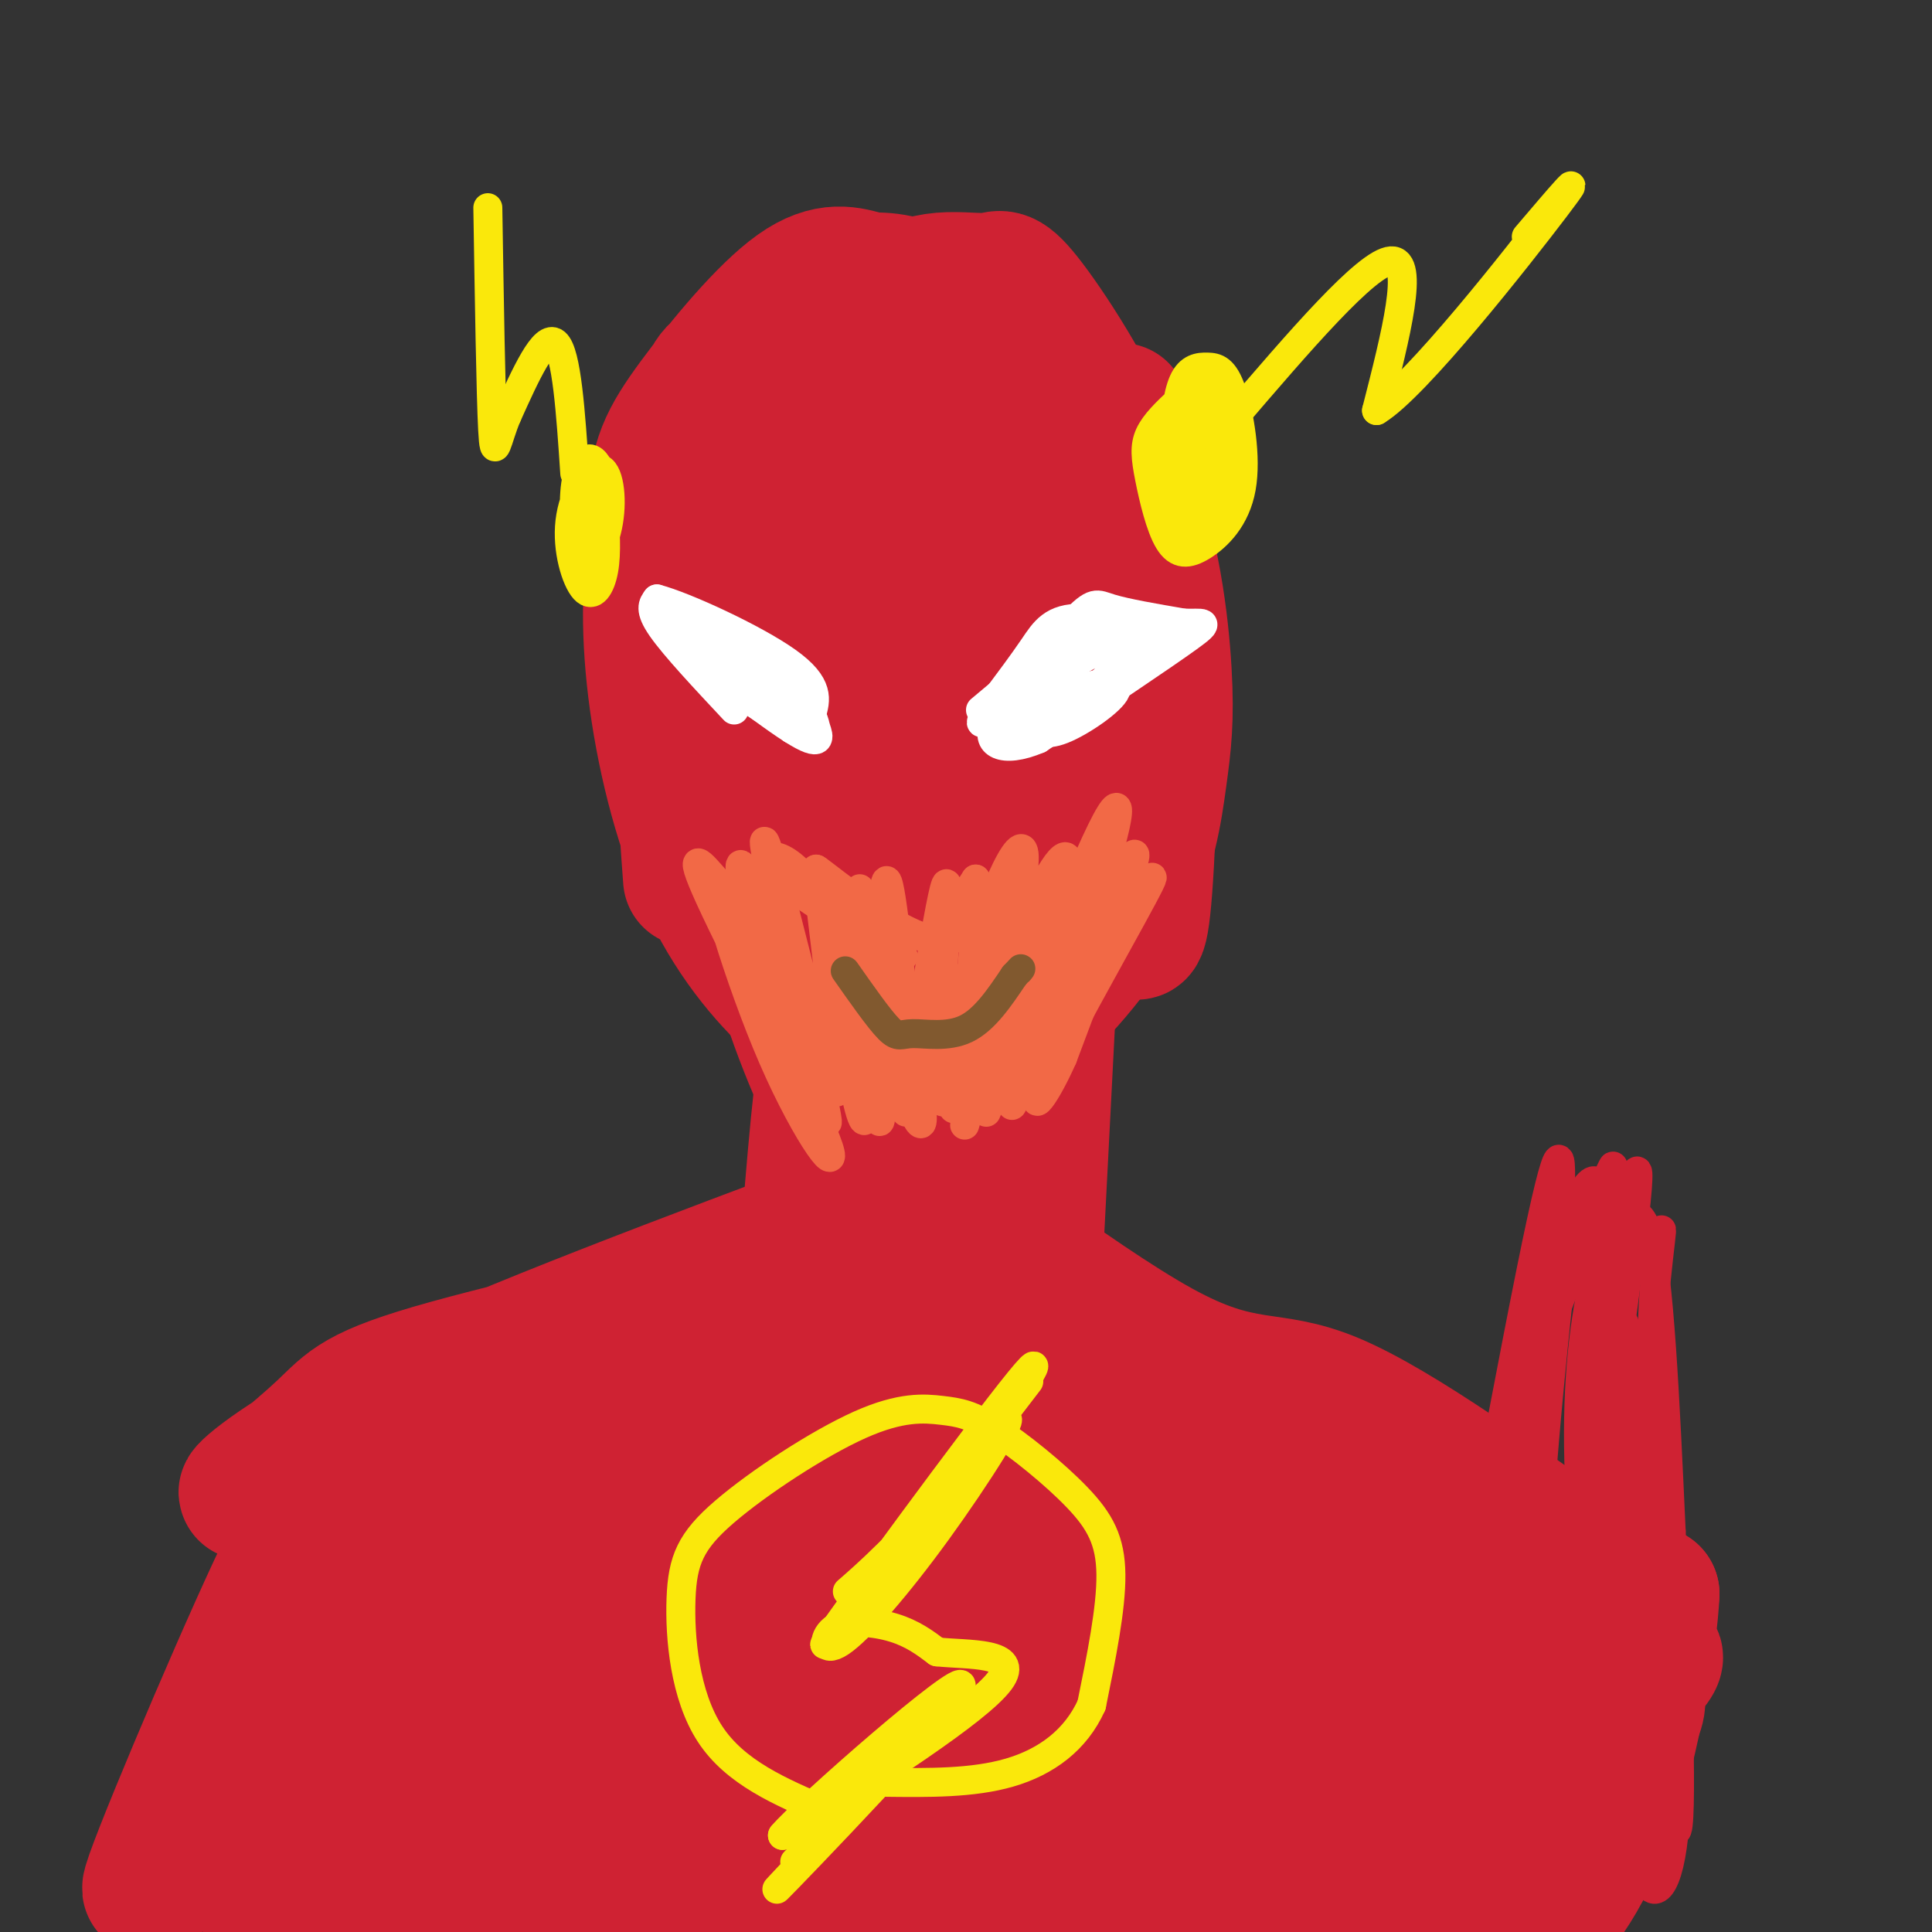<svg viewBox='0 0 400 400' version='1.1' xmlns='http://www.w3.org/2000/svg' xmlns:xlink='http://www.w3.org/1999/xlink'><rect x="0" y="0" width="400" height="400" fill="#333333" stroke="none"/><g fill='none' stroke='rgb(207,34,51)' stroke-width='28' stroke-linecap='round' stroke-linejoin='round'><path d='M143,182c-0.922,-12.458 -1.844,-24.915 -1,-39c0.844,-14.085 3.454,-29.796 9,-42c5.546,-12.204 14.026,-20.900 20,-27c5.974,-6.100 9.440,-9.605 13,-12c3.560,-2.395 7.214,-3.680 11,-4c3.786,-0.320 7.703,0.326 10,0c2.297,-0.326 2.973,-1.625 8,5c5.027,6.625 14.403,21.173 20,36c5.597,14.827 7.413,29.931 8,40c0.587,10.069 -0.054,15.101 -1,22c-0.946,6.899 -2.195,15.663 -7,25c-4.805,9.337 -13.165,19.245 -20,25c-6.835,5.755 -12.143,7.355 -17,8c-4.857,0.645 -9.261,0.333 -14,-1c-4.739,-1.333 -9.811,-3.689 -16,-9c-6.189,-5.311 -13.495,-13.578 -19,-25c-5.505,-11.422 -9.207,-26.000 -11,-39c-1.793,-13.000 -1.675,-24.423 0,-33c1.675,-8.577 4.907,-14.308 9,-19c4.093,-4.692 9.046,-8.346 14,-12'/><path d='M159,81c5.311,-4.049 11.589,-8.172 21,-9c9.411,-0.828 21.953,1.637 29,4c7.047,2.363 8.597,4.622 11,9c2.403,4.378 5.658,10.875 8,17c2.342,6.125 3.769,11.879 3,23c-0.769,11.121 -3.735,27.608 -7,38c-3.265,10.392 -6.830,14.689 -10,19c-3.170,4.311 -5.946,8.635 -9,12c-3.054,3.365 -6.387,5.770 -11,7c-4.613,1.230 -10.507,1.285 -15,0c-4.493,-1.285 -7.586,-3.909 -11,-7c-3.414,-3.091 -7.150,-6.647 -11,-16c-3.850,-9.353 -7.814,-24.501 -10,-33c-2.186,-8.499 -2.594,-10.348 -2,-16c0.594,-5.652 2.191,-15.108 4,-22c1.809,-6.892 3.828,-11.222 10,-16c6.172,-4.778 16.495,-10.006 23,-12c6.505,-1.994 9.193,-0.756 12,2c2.807,2.756 5.734,7.029 8,12c2.266,4.971 3.872,10.640 5,19c1.128,8.360 1.777,19.411 2,27c0.223,7.589 0.018,11.714 -2,20c-2.018,8.286 -5.851,20.731 -12,28c-6.149,7.269 -14.614,9.363 -20,7c-5.386,-2.363 -7.693,-9.181 -10,-16'/><path d='M165,178c-2.730,-6.161 -4.553,-13.564 -5,-23c-0.447,-9.436 0.484,-20.906 2,-29c1.516,-8.094 3.616,-12.812 6,-17c2.384,-4.188 5.052,-7.845 10,-10c4.948,-2.155 12.175,-2.807 16,-2c3.825,0.807 4.247,3.073 4,12c-0.247,8.927 -1.162,24.514 -3,35c-1.838,10.486 -4.597,15.871 -8,19c-3.403,3.129 -7.449,4.004 -10,5c-2.551,0.996 -3.605,2.114 -5,-3c-1.395,-5.114 -3.129,-16.459 -3,-26c0.129,-9.541 2.121,-17.277 4,-21c1.879,-3.723 3.646,-3.433 5,-4c1.354,-0.567 2.295,-1.991 4,4c1.705,5.991 4.172,19.398 4,33c-0.172,13.602 -2.984,27.398 -6,29c-3.016,1.602 -6.235,-8.992 -7,-21c-0.765,-12.008 0.924,-25.431 3,-35c2.076,-9.569 4.538,-15.285 7,-21'/><path d='M183,103c3.726,-5.464 9.541,-8.626 12,-10c2.459,-1.374 1.562,-0.962 -1,-3c-2.562,-2.038 -6.790,-6.526 -11,-11c-4.210,-4.474 -8.403,-8.935 -15,-3c-6.597,5.935 -15.599,22.267 -20,32c-4.401,9.733 -4.200,12.866 -4,16'/><path d='M144,124c0.368,7.668 3.289,18.836 3,19c-0.289,0.164 -3.789,-10.678 -5,-22c-1.211,-11.322 -0.134,-23.125 1,-30c1.134,-6.875 2.324,-8.821 8,-12c5.676,-3.179 15.838,-7.589 26,-12'/><path d='M177,67c8.169,-1.419 15.592,1.034 19,1c3.408,-0.034 2.800,-2.556 -2,-4c-4.800,-1.444 -13.792,-1.812 -19,-2c-5.208,-0.188 -6.631,-0.197 -10,2c-3.369,2.197 -8.685,6.598 -14,11'/><path d='M151,75c-3.454,2.509 -5.091,3.283 -6,14c-0.909,10.717 -1.092,31.377 -3,35c-1.908,3.623 -5.542,-9.792 -6,-19c-0.458,-9.208 2.261,-14.210 8,-22c5.739,-7.790 14.497,-18.369 21,-23c6.503,-4.631 10.752,-3.316 15,-2'/><path d='M180,58c4.556,-0.133 8.444,0.533 14,4c5.556,3.467 12.778,9.733 20,16'/><path d='M232,85c2.578,9.933 5.156,19.867 6,39c0.844,19.133 -0.044,47.467 -1,60c-0.956,12.533 -1.978,9.267 -3,6'/><path d='M172,176c-2.761,-0.680 -5.521,-1.360 -7,-1c-1.479,0.360 -1.675,1.759 -3,4c-1.325,2.241 -3.778,5.322 -2,15c1.778,9.678 7.786,25.952 13,36c5.214,10.048 9.632,13.871 11,10c1.368,-3.871 -0.316,-15.435 -2,-27'/><path d='M194,206c0.000,0.000 11.000,1.000 11,1'/><path d='M200,248c-4.058,4.340 -8.116,8.679 -29,15c-20.884,6.321 -58.593,14.622 -78,20c-19.407,5.378 -20.511,7.833 -26,13c-5.489,5.167 -15.362,13.045 -16,13c-0.638,-0.045 7.961,-8.013 31,-19c23.039,-10.987 60.520,-24.994 98,-39'/><path d='M180,251c19.733,-9.527 20.067,-13.846 25,-7c4.933,6.846 14.467,24.856 17,32c2.533,7.144 -1.933,3.424 9,8c10.933,4.576 37.267,17.450 40,18c2.733,0.550 -18.133,-11.225 -39,-23'/><path d='M232,279c-18.470,-13.549 -45.147,-35.920 -43,-35c2.147,0.920 33.116,25.132 51,35c17.884,9.868 22.681,5.391 36,11c13.319,5.609 35.159,21.305 57,37'/><path d='M333,327c2.469,3.622 -19.860,-5.824 -47,-12c-27.140,-6.176 -59.091,-9.084 -83,-12c-23.909,-2.916 -39.776,-5.842 -62,-5c-22.224,0.842 -50.806,5.452 -44,2c6.806,-3.452 49.000,-14.967 67,-20c18.000,-5.033 11.808,-3.586 20,-3c8.192,0.586 30.769,0.310 31,2c0.231,1.690 -21.885,5.345 -44,9'/><path d='M171,288c-20.847,2.401 -50.966,3.902 -68,7c-17.034,3.098 -20.985,7.793 -24,11c-3.015,3.207 -5.094,4.927 6,3c11.094,-1.927 35.362,-7.500 48,-10c12.638,-2.500 13.645,-1.928 12,1c-1.645,2.928 -5.943,8.211 -20,9c-14.057,0.789 -37.873,-2.918 -49,-3c-11.127,-0.082 -9.563,3.459 -8,7'/><path d='M68,313c-1.753,0.142 -2.135,-3.002 -11,16c-8.865,19.002 -26.211,60.149 -26,62c0.211,1.851 17.980,-35.596 30,-57c12.020,-21.404 18.290,-26.766 18,-26c-0.290,0.766 -7.140,7.659 -16,26c-8.860,18.341 -19.732,48.130 -19,51c0.732,2.870 13.066,-21.180 23,-37c9.934,-15.820 17.467,-23.410 25,-31'/><path d='M92,317c8.590,-8.578 17.564,-14.525 16,-8c-1.564,6.525 -13.665,25.520 -26,43c-12.335,17.480 -24.905,33.445 -29,37c-4.095,3.555 0.285,-5.300 9,-17c8.715,-11.700 21.763,-26.246 30,-35c8.237,-8.754 11.661,-11.718 19,-15c7.339,-3.282 18.591,-6.884 27,-11c8.409,-4.116 13.974,-8.748 0,7c-13.974,15.748 -47.487,51.874 -81,88'/><path d='M66,394c22.767,-22.344 45.533,-44.688 61,-57c15.467,-12.312 23.634,-14.592 28,-16c4.366,-1.408 4.930,-1.944 8,-3c3.070,-1.056 8.647,-2.630 6,3c-2.647,5.630 -13.517,18.466 -31,36c-17.483,17.534 -41.580,39.765 -51,47c-9.420,7.235 -4.165,-0.528 4,-10c8.165,-9.472 19.240,-20.653 35,-34c15.760,-13.347 36.207,-28.860 50,-37c13.793,-8.140 20.934,-8.906 22,-6c1.066,2.906 -3.941,9.486 -6,13c-2.059,3.514 -1.171,3.963 -17,19c-15.829,15.037 -48.377,44.664 -56,51c-7.623,6.336 9.679,-10.618 22,-21c12.321,-10.382 19.660,-14.191 27,-18'/><path d='M168,361c13.850,-8.624 34.975,-21.185 46,-26c11.025,-4.815 11.949,-1.885 24,-6c12.051,-4.115 35.230,-15.276 14,1c-21.230,16.276 -86.867,59.990 -108,72c-21.133,12.010 2.238,-7.683 22,-22c19.762,-14.317 35.915,-23.257 52,-30c16.085,-6.743 32.101,-11.291 43,-13c10.899,-1.709 16.681,-0.581 20,1c3.319,1.581 4.175,3.616 -3,10c-7.175,6.384 -22.380,17.118 -31,23c-8.620,5.882 -10.655,6.911 -21,10c-10.345,3.089 -28.998,8.239 -41,10c-12.002,1.761 -17.351,0.132 -21,-2c-3.649,-2.132 -5.598,-4.766 -8,-6c-2.402,-1.234 -5.258,-1.067 -2,-7c3.258,-5.933 12.629,-17.967 22,-30'/><path d='M176,346c10.801,-9.539 26.803,-18.387 37,-23c10.197,-4.613 14.591,-4.991 21,-6c6.409,-1.009 14.835,-2.650 23,0c8.165,2.650 16.069,9.590 20,13c3.931,3.410 3.890,3.288 2,7c-1.890,3.712 -5.628,11.256 -6,15c-0.372,3.744 2.623,3.686 -9,4c-11.623,0.314 -37.865,0.998 -55,0c-17.135,-0.998 -25.164,-3.680 -29,-6c-3.836,-2.320 -3.478,-4.279 -4,-6c-0.522,-1.721 -1.923,-3.205 6,-6c7.923,-2.795 25.168,-6.901 42,-9c16.832,-2.099 33.249,-2.192 52,1c18.751,3.192 39.837,9.670 51,14c11.163,4.330 12.405,6.511 12,9c-0.405,2.489 -2.455,5.285 -4,7c-1.545,1.715 -2.584,2.347 -10,5c-7.416,2.653 -21.208,7.326 -35,12'/><path d='M290,377c-17.846,3.661 -44.963,6.814 -54,6c-9.037,-0.814 0.004,-5.593 13,-14c12.996,-8.407 29.945,-20.441 44,-32c14.055,-11.559 25.216,-22.641 25,-11c-0.216,11.641 -11.811,46.007 -11,49c0.811,2.993 14.026,-25.386 21,-38c6.974,-12.614 7.707,-9.461 9,-8c1.293,1.461 3.147,1.231 5,1'/><path d='M342,330c-0.371,8.757 -3.800,30.151 -9,45c-5.200,14.849 -12.172,23.153 -15,24c-2.828,0.847 -1.512,-5.763 0,-12c1.512,-6.237 3.218,-12.102 7,-20c3.782,-7.898 9.639,-17.828 14,-22c4.361,-4.172 7.227,-2.584 -5,7c-12.227,9.584 -39.547,27.165 -51,35c-11.453,7.835 -7.039,5.925 -3,-3c4.039,-8.925 7.703,-24.864 13,-34c5.297,-9.136 12.228,-11.467 15,-10c2.772,1.467 1.386,6.734 0,12'/><path d='M308,352c-6.868,11.561 -24.040,34.464 -31,42c-6.960,7.536 -3.710,-0.294 0,-7c3.710,-6.706 7.880,-12.288 13,-16c5.120,-3.712 11.190,-5.556 16,-7c4.810,-1.444 8.362,-2.490 7,3c-1.362,5.490 -7.636,17.517 -9,24c-1.364,6.483 2.182,7.424 -11,7c-13.182,-0.424 -43.091,-2.212 -73,-4'/><path d='M220,394c-10.818,0.175 -1.364,2.614 -3,4c-1.636,1.386 -14.364,1.719 -20,1c-5.636,-0.719 -4.182,-2.491 -2,-4c2.182,-1.509 5.091,-2.754 8,-4'/><path d='M217,209c-1.571,30.612 -3.142,61.225 -3,58c0.142,-3.225 1.997,-40.287 1,-50c-0.997,-9.713 -4.845,7.923 -6,25c-1.155,17.077 0.384,33.593 -1,29c-1.384,-4.593 -5.692,-30.297 -10,-56'/><path d='M198,215c-3.282,-9.629 -6.488,-5.701 -9,-5c-2.512,0.701 -4.331,-1.826 -7,12c-2.669,13.826 -6.190,44.005 -7,46c-0.810,1.995 1.090,-24.194 1,-40c-0.090,-15.806 -2.168,-21.230 -4,-14c-1.832,7.230 -3.416,27.115 -5,47'/></g>
<g fill='none' stroke='rgb(250,232,11)' stroke-width='6' stroke-linecap='round' stroke-linejoin='round'><path d='M254,101c-1.681,2.903 -3.362,5.807 -5,7c-1.638,1.193 -3.232,0.676 -3,-7c0.232,-7.676 2.289,-22.511 3,-20c0.711,2.511 0.076,22.368 -1,27c-1.076,4.632 -2.593,-5.962 -2,-13c0.593,-7.038 3.297,-10.519 6,-14'/><path d='M252,81c1.188,3.825 1.159,20.388 0,27c-1.159,6.612 -3.448,3.274 -5,2c-1.552,-1.274 -2.366,-0.483 -3,-3c-0.634,-2.517 -1.088,-8.341 -1,-14c0.088,-5.659 0.717,-11.152 2,-14c1.283,-2.848 3.218,-3.050 5,-3c1.782,0.050 3.410,0.354 5,5c1.590,4.646 3.143,13.634 2,20c-1.143,6.366 -4.983,10.109 -8,12c-3.017,1.891 -5.211,1.930 -7,-1c-1.789,-2.930 -3.174,-8.827 -4,-13c-0.826,-4.173 -1.093,-6.621 0,-9c1.093,-2.379 3.547,-4.690 6,-7'/><path d='M244,83c1.833,3.333 3.417,15.167 5,27'/><path d='M255,87c14.000,-16.333 28.000,-32.667 33,-33c5.000,-0.333 1.000,15.333 -3,31'/><path d='M285,85c8.022,-4.778 29.578,-32.222 37,-42c7.422,-9.778 0.711,-1.889 -6,6'/><path d='M125,105c0.320,4.723 0.640,9.447 0,13c-0.640,3.553 -2.240,5.936 -4,4c-1.760,-1.936 -3.679,-8.189 -3,-14c0.679,-5.811 3.956,-11.179 6,-11c2.044,0.179 2.854,5.904 2,11c-0.854,5.096 -3.373,9.562 -5,8c-1.627,-1.562 -2.361,-9.151 -2,-14c0.361,-4.849 1.817,-6.957 3,-7c1.183,-0.043 2.091,1.978 3,4'/><path d='M125,99c0.333,2.167 -0.333,5.583 -1,9'/></g>
<g fill='none' stroke='rgb(255,255,255)' stroke-width='6' stroke-linecap='round' stroke-linejoin='round'><path d='M152,147c-6.167,-6.583 -12.333,-13.167 -15,-17c-2.667,-3.833 -1.833,-4.917 -1,-6'/><path d='M136,124c5.622,1.467 20.178,8.133 27,13c6.822,4.867 5.911,7.933 5,11'/><path d='M168,148c0.879,2.062 0.576,1.718 1,3c0.424,1.282 1.576,4.191 -5,0c-6.576,-4.191 -20.879,-15.483 -23,-18c-2.121,-2.517 7.939,3.742 18,10'/><path d='M159,143c3.823,2.153 4.380,2.534 5,4c0.620,1.466 1.301,4.017 -4,1c-5.301,-3.017 -16.586,-11.603 -18,-14c-1.414,-2.397 7.042,1.393 13,6c5.958,4.607 9.416,10.031 9,10c-0.416,-0.031 -4.708,-5.515 -9,-11'/><path d='M203,147c6.600,-5.533 13.200,-11.067 17,-14c3.800,-2.933 4.800,-3.267 8,-3c3.200,0.267 8.600,1.133 14,2'/><path d='M242,132c-1.405,-0.821 -11.917,-3.875 -18,-4c-6.083,-0.125 -7.738,2.679 -10,6c-2.262,3.321 -5.131,7.161 -8,11'/><path d='M206,145c-2.415,3.475 -4.451,6.663 -1,3c3.451,-3.663 12.391,-14.179 17,-19c4.609,-4.821 4.888,-3.949 8,-3c3.112,0.949 9.056,1.974 15,3'/><path d='M245,129c3.933,0.200 6.267,-0.800 1,3c-5.267,3.800 -18.133,12.400 -31,21'/><path d='M215,153c-7.623,3.237 -11.181,0.830 -9,-3c2.181,-3.830 10.101,-9.081 17,-13c6.899,-3.919 12.777,-6.504 12,-4c-0.777,2.504 -8.209,10.097 -14,14c-5.791,3.903 -9.940,4.115 -11,4c-1.060,-0.115 0.970,-0.558 3,-1'/><path d='M213,150c2.091,-1.609 5.818,-5.132 10,-7c4.182,-1.868 8.818,-2.080 8,0c-0.818,2.080 -7.091,6.451 -11,8c-3.909,1.549 -5.455,0.274 -7,-1'/></g>
<g fill='none' stroke='rgb(242,105,70)' stroke-width='6' stroke-linecap='round' stroke-linejoin='round'><path d='M151,184c-0.373,0.253 -0.745,0.506 -3,-2c-2.255,-2.506 -6.392,-7.771 -1,4c5.392,11.771 20.312,40.577 24,50c3.688,9.423 -3.857,-0.536 -11,-17c-7.143,-16.464 -13.885,-39.433 -11,-35c2.885,4.433 15.396,36.266 19,46c3.604,9.734 -1.698,-2.633 -7,-15'/><path d='M161,215c-3.848,-14.038 -9.968,-41.632 -7,-35c2.968,6.632 15.025,47.490 17,52c1.975,4.510 -6.130,-27.327 -10,-44c-3.870,-16.673 -3.503,-18.181 0,-5c3.503,13.181 10.144,41.052 12,43c1.856,1.948 -1.072,-22.026 -4,-46'/><path d='M169,180c1.771,8.568 8.198,52.989 10,52c1.802,-0.989 -1.022,-47.389 -1,-48c0.022,-0.611 2.891,44.566 4,48c1.109,3.434 0.460,-34.876 1,-46c0.540,-11.124 2.270,4.938 4,21'/><path d='M187,207c2.188,11.392 5.659,29.373 3,25c-2.659,-4.373 -11.447,-31.100 -19,-44c-7.553,-12.900 -13.872,-11.971 -11,-8c2.872,3.971 14.936,10.986 27,18'/><path d='M187,198c-1.024,-2.238 -17.083,-16.833 -18,-18c-0.917,-1.167 13.310,11.095 22,14c8.690,2.905 11.845,-3.548 15,-10'/><path d='M206,184c-0.370,11.959 -8.795,46.856 -11,44c-2.205,-2.856 1.811,-43.467 1,-45c-0.811,-1.533 -6.449,36.010 -8,45c-1.551,8.990 0.985,-10.574 4,-23c3.015,-12.426 6.507,-17.713 10,-23'/><path d='M202,182c0.698,7.879 -2.557,39.076 -4,46c-1.443,6.924 -1.073,-10.427 3,-27c4.073,-16.573 11.848,-32.369 11,-22c-0.848,10.369 -10.320,46.903 -12,53c-1.680,6.097 4.432,-18.243 10,-34c5.568,-15.757 10.591,-22.931 11,-20c0.409,2.931 -3.795,15.965 -8,29'/><path d='M213,207c-4.398,12.702 -11.394,29.957 -8,21c3.394,-8.957 17.177,-44.127 23,-56c5.823,-11.873 3.684,-0.451 -3,18c-6.684,18.451 -17.915,43.929 -15,38c2.915,-5.929 19.976,-43.265 24,-50c4.024,-6.735 -4.988,17.133 -14,41'/><path d='M220,219c-4.250,9.571 -7.875,13.000 -3,3c4.875,-10.000 18.250,-33.429 21,-39c2.750,-5.571 -5.125,6.714 -13,19'/></g>
<g fill='none' stroke='rgb(129,89,47)' stroke-width='6' stroke-linecap='round' stroke-linejoin='round'><path d='M175,201c3.506,4.994 7.012,9.988 9,12c1.988,2.012 2.458,1.042 5,1c2.542,-0.042 7.155,0.845 11,-1c3.845,-1.845 6.923,-6.423 10,-11'/><path d='M210,202c1.833,-2.000 1.417,-1.500 1,-1'/></g>
<g fill='none' stroke='rgb(250,232,11)' stroke-width='6' stroke-linecap='round' stroke-linejoin='round'><path d='M171,375c-9.386,-3.998 -18.771,-7.997 -24,-16c-5.229,-8.003 -6.300,-20.011 -6,-28c0.300,-7.989 1.972,-11.959 9,-18c7.028,-6.041 19.414,-14.155 28,-18c8.586,-3.845 13.372,-3.423 17,-3c3.628,0.423 6.096,0.845 11,4c4.904,3.155 12.243,9.042 17,14c4.757,4.958 6.930,8.988 7,16c0.070,7.012 -1.965,17.006 -4,27'/><path d='M226,353c-3.244,7.222 -9.356,11.778 -17,14c-7.644,2.222 -16.822,2.111 -26,2'/><path d='M213,286c-22.488,29.351 -44.976,58.702 -42,54c2.976,-4.702 31.416,-43.456 40,-54c8.584,-10.544 -2.689,7.123 -13,20c-10.311,12.877 -19.660,20.965 -22,23c-2.340,2.035 2.330,-1.982 7,-6'/><path d='M183,323c7.286,-8.507 22.000,-26.773 25,-29c3.000,-2.227 -5.716,11.586 -14,23c-8.284,11.414 -16.138,20.431 -20,23c-3.862,2.569 -3.732,-1.308 -1,-3c2.732,-1.692 8.066,-1.198 12,0c3.934,1.198 6.467,3.099 9,5'/><path d='M194,342c6.289,0.689 17.511,-0.089 13,6c-4.511,6.089 -24.756,19.044 -45,32'/><path d='M162,380c4.337,-5.263 37.678,-34.421 37,-31c-0.678,3.421 -35.375,39.421 -38,42c-2.625,2.579 26.821,-28.263 33,-35c6.179,-6.737 -10.911,10.632 -28,28'/><path d='M166,384c-3.833,3.833 0.583,-0.583 5,-5'/></g>
<g fill='none' stroke='rgb(207,34,51)' stroke-width='6' stroke-linecap='round' stroke-linejoin='round'><path d='M323,248c0.274,-8.689 0.549,-17.378 -6,15c-6.549,32.378 -19.921,105.822 -25,130c-5.079,24.178 -1.867,-0.911 3,-26c4.867,-25.089 11.387,-50.178 19,-73c7.613,-22.822 16.318,-43.378 19,-50c2.682,-6.622 -0.659,0.689 -4,8'/><path d='M329,252c-0.667,1.667 -0.333,1.833 0,2'/><path d='M333,249c1.432,62.095 2.864,124.190 2,140c-0.864,15.810 -4.024,-14.664 -6,-30c-1.976,-15.336 -2.767,-15.533 0,-37c2.767,-21.467 9.091,-64.203 10,-76c0.909,-11.797 -3.597,7.344 -4,33c-0.403,25.656 3.299,57.828 7,90'/><path d='M342,369c0.665,14.917 -1.174,7.208 -3,3c-1.826,-4.208 -3.640,-4.915 -6,-16c-2.360,-11.085 -5.266,-32.549 -6,-50c-0.734,-17.451 0.703,-30.888 3,-41c2.297,-10.112 5.455,-16.898 5,-17c-0.455,-0.102 -4.522,6.479 -5,27c-0.478,20.521 2.632,54.981 3,74c0.368,19.019 -2.006,22.596 -4,23c-1.994,0.404 -3.607,-2.366 -6,-8c-2.393,-5.634 -5.567,-14.132 -5,-37c0.567,-22.868 4.876,-60.105 6,-71c1.124,-10.895 -0.938,4.553 -3,20'/><path d='M321,276c-1.892,18.973 -5.122,56.407 -7,61c-1.878,4.593 -2.404,-23.653 1,-47c3.404,-23.347 10.737,-41.794 14,-45c3.263,-3.206 2.455,8.829 4,10c1.545,1.171 5.441,-8.523 8,0c2.559,8.523 3.779,35.261 5,62'/><path d='M346,317c1.429,26.930 2.500,63.255 1,62c-1.500,-1.255 -5.572,-40.090 -6,-70c-0.428,-29.910 2.789,-50.894 3,-54c0.211,-3.106 -2.584,11.668 -2,35c0.584,23.332 4.548,55.223 5,75c0.452,19.777 -2.609,27.440 -5,26c-2.391,-1.440 -4.112,-11.983 -5,-31c-0.888,-19.017 -0.944,-46.509 -1,-74'/><path d='M336,286c0.036,-14.214 0.625,-12.750 0,-11c-0.625,1.750 -2.464,3.786 -3,15c-0.536,11.214 0.232,31.607 1,52'/></g>
<g fill='none' stroke='rgb(250,232,11)' stroke-width='6' stroke-linecap='round' stroke-linejoin='round'><path d='M119,98c-0.833,-12.500 -1.667,-25.000 -4,-27c-2.333,-2.000 -6.167,6.500 -10,15'/><path d='M105,86c-2.178,5.044 -2.622,10.156 -3,3c-0.378,-7.156 -0.689,-26.578 -1,-46'/></g>
<g fill='none' stroke='rgb(255,255,255)' stroke-width='6' stroke-linecap='round' stroke-linejoin='round'><path d='M155,144c-3.411,-1.480 -6.823,-2.960 -11,-7c-4.177,-4.040 -9.120,-10.640 -6,-11c3.120,-0.360 14.301,5.518 21,11c6.699,5.482 8.914,10.566 7,11c-1.914,0.434 -7.957,-3.783 -14,-8'/><path d='M152,140c-4.238,-2.607 -7.833,-5.125 -7,-6c0.833,-0.875 6.095,-0.107 10,3c3.905,3.107 6.452,8.554 9,14'/></g>
</svg>